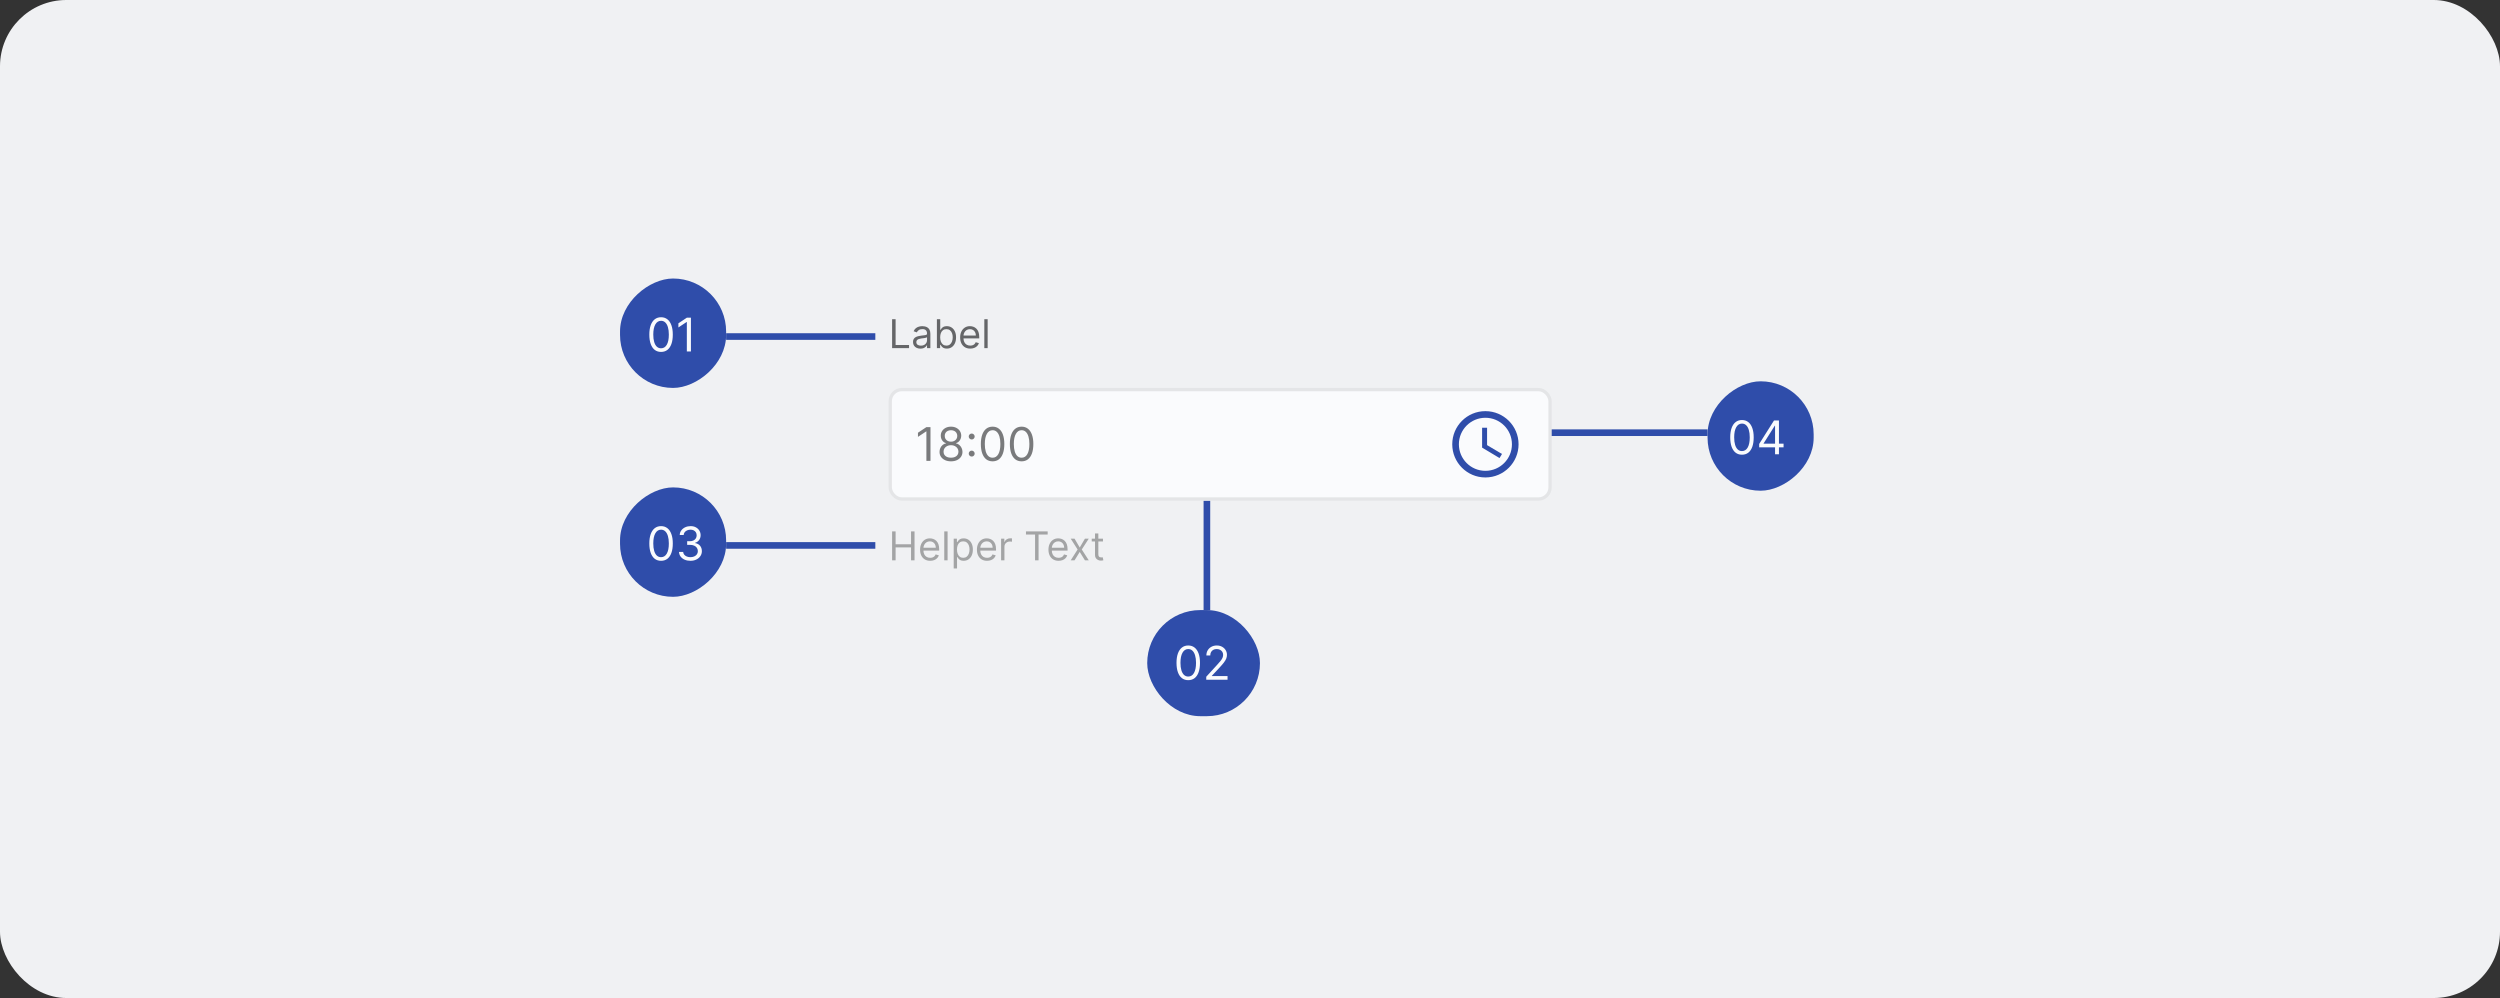 <svg width="754" height="301" viewBox="0 0 754 301" fill="none" xmlns="http://www.w3.org/2000/svg">
<rect x="0" y="0" width="754" height="301" fill="#333333" stroke="none"/>
<rect width="754" height="301" rx="20" fill="#F0F1F3"/>
<rect x="187" y="117" width="33" height="32" rx="16" transform="rotate(-90 187 117)" fill="#2F4DAA"/>
<path d="M199.375 106.139C198.626 106.139 197.988 105.935 197.461 105.528C196.934 105.117 196.531 104.522 196.253 103.743C195.974 102.961 195.835 102.016 195.835 100.909C195.835 99.809 195.974 98.869 196.253 98.09C196.535 97.308 196.939 96.711 197.466 96.3C197.996 95.886 198.633 95.679 199.375 95.679C200.117 95.679 200.752 95.886 201.279 96.3C201.809 96.711 202.214 97.308 202.492 98.09C202.774 98.869 202.915 99.809 202.915 100.909C202.915 102.016 202.776 102.961 202.497 103.743C202.219 104.522 201.816 105.117 201.289 105.528C200.762 105.935 200.124 106.139 199.375 106.139ZM199.375 105.045C200.117 105.045 200.694 104.687 201.105 103.972C201.516 103.256 201.722 102.235 201.722 100.909C201.722 100.027 201.627 99.277 201.438 98.657C201.253 98.037 200.984 97.565 200.633 97.24C200.285 96.915 199.866 96.753 199.375 96.753C198.639 96.753 198.064 97.116 197.65 97.842C197.236 98.564 197.028 99.587 197.028 100.909C197.028 101.791 197.121 102.54 197.307 103.156C197.492 103.773 197.759 104.242 198.107 104.563C198.459 104.885 198.881 105.045 199.375 105.045ZM208.384 95.818V106H207.151V97.111H207.091L204.605 98.761V97.508L207.151 95.818H208.384Z" fill="#FAFBFD"/>
<line x1="264" y1="101.5" x2="219" y2="101.5" stroke="#2F4DAA" stroke-width="2"/>
<rect x="187" y="180" width="33" height="32" rx="16" transform="rotate(-90 187 180)" fill="#2F4DAA"/>
<path d="M199.375 169.139C198.626 169.139 197.988 168.935 197.461 168.528C196.934 168.117 196.531 167.522 196.253 166.743C195.974 165.961 195.835 165.016 195.835 163.909C195.835 162.809 195.974 161.869 196.253 161.09C196.535 160.308 196.939 159.711 197.466 159.3C197.996 158.886 198.633 158.679 199.375 158.679C200.117 158.679 200.752 158.886 201.279 159.3C201.809 159.711 202.214 160.308 202.492 161.09C202.774 161.869 202.915 162.809 202.915 163.909C202.915 165.016 202.776 165.961 202.497 166.743C202.219 167.522 201.816 168.117 201.289 168.528C200.762 168.935 200.124 169.139 199.375 169.139ZM199.375 168.045C200.117 168.045 200.694 167.687 201.105 166.972C201.516 166.256 201.722 165.235 201.722 163.909C201.722 163.027 201.627 162.277 201.438 161.657C201.253 161.037 200.984 160.565 200.633 160.24C200.285 159.915 199.866 159.753 199.375 159.753C198.639 159.753 198.064 160.116 197.65 160.842C197.236 161.564 197.028 162.587 197.028 163.909C197.028 164.791 197.121 165.54 197.307 166.156C197.492 166.773 197.759 167.242 198.107 167.563C198.459 167.885 198.881 168.045 199.375 168.045ZM208.244 169.139C207.588 169.139 207.003 169.027 206.489 168.801C205.979 168.576 205.573 168.263 205.271 167.862C204.973 167.457 204.811 166.988 204.784 166.455H206.037C206.063 166.783 206.176 167.066 206.375 167.305C206.574 167.54 206.834 167.722 207.156 167.852C207.477 167.981 207.833 168.045 208.224 168.045C208.662 168.045 209.05 167.969 209.388 167.817C209.726 167.664 209.991 167.452 210.183 167.18C210.375 166.909 210.472 166.594 210.472 166.236C210.472 165.861 210.379 165.531 210.193 165.246C210.008 164.958 209.736 164.733 209.378 164.57C209.02 164.408 208.582 164.327 208.065 164.327H207.25V163.233H208.065C208.47 163.233 208.824 163.16 209.129 163.014C209.438 162.868 209.678 162.663 209.85 162.398C210.026 162.133 210.114 161.821 210.114 161.463C210.114 161.118 210.037 160.818 209.885 160.563C209.732 160.308 209.517 160.109 209.239 159.967C208.964 159.824 208.639 159.753 208.264 159.753C207.913 159.753 207.581 159.817 207.27 159.947C206.962 160.073 206.71 160.257 206.514 160.499C206.319 160.737 206.213 161.026 206.196 161.364H205.003C205.023 160.83 205.183 160.363 205.485 159.962C205.787 159.557 206.181 159.242 206.668 159.017C207.159 158.792 207.697 158.679 208.284 158.679C208.914 158.679 209.454 158.807 209.905 159.062C210.356 159.314 210.702 159.647 210.944 160.061C211.186 160.475 211.307 160.923 211.307 161.403C211.307 161.977 211.156 162.466 210.854 162.87C210.556 163.274 210.15 163.554 209.636 163.71V163.79C210.279 163.896 210.781 164.169 211.143 164.61C211.504 165.048 211.685 165.589 211.685 166.236C211.685 166.789 211.534 167.286 211.232 167.727C210.934 168.165 210.526 168.509 210.009 168.761C209.492 169.013 208.904 169.139 208.244 169.139Z" fill="#FAFBFD"/>
<line x1="264" y1="164.5" x2="219" y2="164.5" stroke="#2F4DAA" stroke-width="2"/>
<rect x="380" y="216" width="34" height="32" rx="16" transform="rotate(180 380 216)" fill="#2F4DAA"/>
<path d="M358.375 205.139C357.626 205.139 356.988 204.935 356.461 204.528C355.934 204.117 355.531 203.522 355.253 202.743C354.974 201.961 354.835 201.016 354.835 199.909C354.835 198.809 354.974 197.869 355.253 197.09C355.535 196.308 355.939 195.711 356.466 195.3C356.996 194.886 357.633 194.679 358.375 194.679C359.117 194.679 359.752 194.886 360.279 195.3C360.809 195.711 361.214 196.308 361.492 197.09C361.774 197.869 361.915 198.809 361.915 199.909C361.915 201.016 361.776 201.961 361.497 202.743C361.219 203.522 360.816 204.117 360.289 204.528C359.762 204.935 359.124 205.139 358.375 205.139ZM358.375 204.045C359.117 204.045 359.694 203.687 360.105 202.972C360.516 202.256 360.722 201.235 360.722 199.909C360.722 199.027 360.627 198.277 360.438 197.657C360.253 197.037 359.984 196.565 359.633 196.24C359.285 195.915 358.866 195.753 358.375 195.753C357.639 195.753 357.064 196.116 356.65 196.842C356.236 197.564 356.028 198.587 356.028 199.909C356.028 200.791 356.121 201.54 356.307 202.156C356.492 202.773 356.759 203.242 357.107 203.563C357.459 203.885 357.881 204.045 358.375 204.045ZM363.804 205V204.105L367.165 200.426C367.559 199.995 367.884 199.621 368.139 199.303C368.394 198.981 368.583 198.679 368.706 198.398C368.832 198.113 368.895 197.814 368.895 197.503C368.895 197.145 368.809 196.835 368.636 196.573C368.467 196.311 368.235 196.109 367.94 195.967C367.645 195.824 367.314 195.753 366.946 195.753C366.555 195.753 366.214 195.834 365.922 195.996C365.634 196.156 365.41 196.379 365.251 196.668C365.095 196.956 365.017 197.294 365.017 197.682H363.844C363.844 197.085 363.981 196.562 364.256 196.111C364.531 195.66 364.906 195.309 365.38 195.057C365.857 194.805 366.393 194.679 366.986 194.679C367.582 194.679 368.111 194.805 368.572 195.057C369.032 195.309 369.394 195.648 369.656 196.076C369.917 196.504 370.048 196.979 370.048 197.503C370.048 197.877 369.98 198.244 369.844 198.602C369.712 198.956 369.48 199.352 369.148 199.79C368.82 200.224 368.365 200.754 367.781 201.381L365.494 203.827V203.906H370.227V205H363.804Z" fill="#FAFBFD"/>
<line x1="364" y1="151" x2="364" y2="184" stroke="#2F4DAA" stroke-width="2"/>
<rect x="547" y="115" width="33" height="32" rx="16" transform="rotate(90 547 115)" fill="#2F4DAA"/>
<path d="M525.375 137.139C524.626 137.139 523.988 136.935 523.461 136.528C522.934 136.117 522.531 135.522 522.253 134.743C521.974 133.961 521.835 133.016 521.835 131.909C521.835 130.809 521.974 129.869 522.253 129.09C522.535 128.308 522.939 127.711 523.466 127.3C523.996 126.886 524.633 126.679 525.375 126.679C526.117 126.679 526.752 126.886 527.279 127.3C527.809 127.711 528.214 128.308 528.492 129.09C528.774 129.869 528.915 130.809 528.915 131.909C528.915 133.016 528.776 133.961 528.497 134.743C528.219 135.522 527.816 136.117 527.289 136.528C526.762 136.935 526.124 137.139 525.375 137.139ZM525.375 136.045C526.117 136.045 526.694 135.687 527.105 134.972C527.516 134.256 527.722 133.235 527.722 131.909C527.722 131.027 527.627 130.277 527.438 129.657C527.253 129.037 526.984 128.565 526.633 128.24C526.285 127.915 525.866 127.753 525.375 127.753C524.639 127.753 524.064 128.116 523.65 128.842C523.236 129.564 523.028 130.587 523.028 131.909C523.028 132.791 523.121 133.54 523.307 134.156C523.492 134.773 523.759 135.242 524.107 135.563C524.459 135.885 524.881 136.045 525.375 136.045ZM530.565 134.912V133.898L535.04 126.818H535.776V128.389H535.278L531.898 133.739V133.818H537.923V134.912H530.565ZM535.358 137V134.604V134.131V126.818H536.531V137H535.358Z" fill="#FAFBFD"/>
<line x1="463" y1="130.5" x2="515" y2="130.5" stroke="#2F4DAA" stroke-width="2"/>
<path d="M269.057 105V96.273H270.114V104.062H274.17V105H269.057ZM277.597 105.153C277.182 105.153 276.805 105.075 276.467 104.919C276.129 104.76 275.861 104.531 275.662 104.233C275.463 103.932 275.364 103.568 275.364 103.142C275.364 102.767 275.438 102.463 275.585 102.23C275.733 101.994 275.93 101.81 276.178 101.676C276.425 101.543 276.697 101.443 276.996 101.378C277.297 101.31 277.599 101.256 277.903 101.216C278.301 101.165 278.624 101.126 278.871 101.101C279.121 101.072 279.303 101.026 279.416 100.96C279.533 100.895 279.591 100.781 279.591 100.619V100.585C279.591 100.165 279.476 99.838 279.246 99.605C279.018 99.372 278.673 99.256 278.21 99.256C277.73 99.256 277.354 99.361 277.081 99.571C276.808 99.781 276.616 100.006 276.506 100.244L275.551 99.903C275.722 99.506 275.949 99.196 276.233 98.974C276.52 98.75 276.832 98.594 277.17 98.506C277.511 98.415 277.847 98.369 278.176 98.369C278.386 98.369 278.628 98.395 278.901 98.446C279.176 98.494 279.442 98.595 279.697 98.749C279.956 98.902 280.17 99.133 280.341 99.443C280.511 99.753 280.597 100.168 280.597 100.688V105H279.591V104.114H279.54C279.472 104.256 279.358 104.408 279.199 104.57C279.04 104.732 278.828 104.869 278.564 104.983C278.3 105.097 277.977 105.153 277.597 105.153ZM277.75 104.25C278.148 104.25 278.483 104.172 278.756 104.016C279.031 103.859 279.239 103.658 279.378 103.411C279.52 103.163 279.591 102.903 279.591 102.631V101.71C279.548 101.761 279.455 101.808 279.31 101.851C279.168 101.891 279.003 101.926 278.815 101.957C278.631 101.986 278.45 102.011 278.274 102.034C278.101 102.054 277.96 102.071 277.852 102.085C277.591 102.119 277.347 102.175 277.119 102.251C276.895 102.325 276.713 102.437 276.574 102.588C276.438 102.736 276.369 102.937 276.369 103.193C276.369 103.543 276.499 103.807 276.757 103.986C277.018 104.162 277.349 104.25 277.75 104.25ZM282.569 105V96.273H283.574V99.494H283.659C283.733 99.381 283.836 99.236 283.966 99.06C284.1 98.881 284.29 98.722 284.537 98.582C284.787 98.44 285.125 98.369 285.551 98.369C286.103 98.369 286.588 98.507 287.009 98.783C287.429 99.058 287.757 99.449 287.993 99.954C288.229 100.46 288.347 101.057 288.347 101.744C288.347 102.438 288.229 103.038 287.993 103.547C287.757 104.053 287.431 104.445 287.013 104.723C286.596 104.999 286.114 105.136 285.569 105.136C285.148 105.136 284.811 105.067 284.559 104.928C284.306 104.786 284.111 104.625 283.975 104.446C283.838 104.264 283.733 104.114 283.659 103.994H283.54V105H282.569ZM283.557 101.727C283.557 102.222 283.63 102.658 283.775 103.036C283.919 103.411 284.131 103.705 284.409 103.918C284.688 104.128 285.029 104.233 285.432 104.233C285.853 104.233 286.203 104.122 286.485 103.901C286.769 103.676 286.982 103.375 287.124 102.997C287.269 102.616 287.341 102.193 287.341 101.727C287.341 101.267 287.27 100.852 287.128 100.483C286.989 100.111 286.777 99.817 286.493 99.601C286.212 99.382 285.858 99.273 285.432 99.273C285.023 99.273 284.679 99.376 284.401 99.584C284.123 99.788 283.912 100.075 283.77 100.445C283.628 100.811 283.557 101.239 283.557 101.727ZM292.63 105.136C291.999 105.136 291.455 104.997 290.998 104.719C290.543 104.438 290.192 104.045 289.945 103.543C289.701 103.037 289.578 102.449 289.578 101.778C289.578 101.108 289.701 100.517 289.945 100.006C290.192 99.492 290.536 99.091 290.976 98.804C291.419 98.514 291.936 98.369 292.527 98.369C292.868 98.369 293.205 98.426 293.537 98.54C293.87 98.653 294.172 98.838 294.445 99.094C294.718 99.347 294.935 99.682 295.097 100.099C295.259 100.517 295.34 101.031 295.34 101.642V102.068H290.294V101.199H294.317C294.317 100.83 294.243 100.5 294.096 100.21C293.951 99.921 293.743 99.692 293.473 99.524C293.206 99.356 292.891 99.273 292.527 99.273C292.127 99.273 291.78 99.372 291.488 99.571C291.198 99.767 290.975 100.023 290.819 100.338C290.662 100.653 290.584 100.991 290.584 101.352V101.932C290.584 102.426 290.669 102.845 290.84 103.189C291.013 103.53 291.253 103.79 291.56 103.969C291.867 104.145 292.223 104.233 292.63 104.233C292.894 104.233 293.132 104.196 293.346 104.122C293.561 104.045 293.748 103.932 293.904 103.781C294.06 103.628 294.181 103.437 294.266 103.21L295.238 103.483C295.135 103.812 294.963 104.102 294.722 104.352C294.48 104.599 294.182 104.793 293.827 104.932C293.472 105.068 293.073 105.136 292.63 105.136ZM297.875 96.273V105H296.87V96.273H297.875Z" fill="#656668"/>
<rect x="268.5" y="117.5" width="199" height="33" rx="3.5" fill="#FAFBFD"/>
<path d="M280.634 128.818V139H279.401V130.111H279.341L276.855 131.761V130.509L279.401 128.818H280.634ZM286.823 139.139C286.14 139.139 285.537 139.018 285.013 138.776C284.493 138.531 284.087 138.195 283.795 137.767C283.504 137.336 283.36 136.846 283.363 136.295C283.36 135.865 283.444 135.467 283.616 135.102C283.789 134.734 284.024 134.428 284.322 134.183C284.624 133.934 284.96 133.777 285.332 133.71V133.651C284.844 133.525 284.457 133.251 284.168 132.83C283.88 132.406 283.737 131.924 283.741 131.384C283.737 130.866 283.868 130.404 284.134 129.996C284.399 129.589 284.763 129.267 285.227 129.032C285.695 128.797 286.227 128.679 286.823 128.679C287.413 128.679 287.94 128.797 288.404 129.032C288.868 129.267 289.233 129.589 289.498 129.996C289.766 130.404 289.902 130.866 289.906 131.384C289.902 131.924 289.755 132.406 289.463 132.83C289.175 133.251 288.792 133.525 288.315 133.651V133.71C288.683 133.777 289.014 133.934 289.309 134.183C289.604 134.428 289.839 134.734 290.015 135.102C290.191 135.467 290.28 135.865 290.283 136.295C290.28 136.846 290.131 137.336 289.836 137.767C289.544 138.195 289.138 138.531 288.618 138.776C288.101 139.018 287.503 139.139 286.823 139.139ZM286.823 138.045C287.284 138.045 287.682 137.971 288.016 137.822C288.351 137.673 288.61 137.462 288.792 137.19C288.974 136.919 289.067 136.6 289.07 136.236C289.067 135.851 288.968 135.512 288.772 135.217C288.576 134.922 288.31 134.69 287.972 134.521C287.637 134.352 287.254 134.267 286.823 134.267C286.389 134.267 286.001 134.352 285.66 134.521C285.322 134.69 285.055 134.922 284.859 135.217C284.667 135.512 284.573 135.851 284.576 136.236C284.573 136.6 284.661 136.919 284.839 137.19C285.022 137.462 285.282 137.673 285.62 137.822C285.958 137.971 286.359 138.045 286.823 138.045ZM286.823 133.213C287.188 133.213 287.511 133.14 287.793 132.994C288.078 132.848 288.301 132.645 288.464 132.383C288.626 132.121 288.709 131.814 288.712 131.463C288.709 131.118 288.628 130.818 288.469 130.563C288.31 130.305 288.089 130.106 287.808 129.967C287.526 129.824 287.198 129.753 286.823 129.753C286.442 129.753 286.109 129.824 285.824 129.967C285.539 130.106 285.318 130.305 285.163 130.563C285.007 130.818 284.931 131.118 284.934 131.463C284.931 131.814 285.009 132.121 285.168 132.383C285.33 132.645 285.554 132.848 285.839 132.994C286.124 133.14 286.452 133.213 286.823 133.213ZM293.064 137.697C292.818 137.697 292.608 137.61 292.432 137.434C292.257 137.258 292.169 137.048 292.169 136.803C292.169 136.557 292.257 136.347 292.432 136.171C292.608 135.996 292.818 135.908 293.064 135.908C293.309 135.908 293.519 135.996 293.695 136.171C293.871 136.347 293.959 136.557 293.959 136.803C293.959 136.965 293.917 137.114 293.834 137.25C293.755 137.386 293.647 137.495 293.511 137.578C293.379 137.658 293.229 137.697 293.064 137.697ZM293.064 132.547C292.818 132.547 292.608 132.459 292.432 132.283C292.257 132.108 292.169 131.897 292.169 131.652C292.169 131.407 292.257 131.196 292.432 131.021C292.608 130.845 292.818 130.757 293.064 130.757C293.309 130.757 293.519 130.845 293.695 131.021C293.871 131.196 293.959 131.407 293.959 131.652C293.959 131.814 293.917 131.964 293.834 132.099C293.755 132.235 293.647 132.345 293.511 132.428C293.379 132.507 293.229 132.547 293.064 132.547ZM299.365 139.139C298.616 139.139 297.978 138.935 297.451 138.528C296.924 138.117 296.521 137.522 296.243 136.743C295.965 135.961 295.825 135.016 295.825 133.909C295.825 132.809 295.965 131.869 296.243 131.09C296.525 130.308 296.929 129.711 297.456 129.3C297.986 128.886 298.623 128.679 299.365 128.679C300.108 128.679 300.742 128.886 301.269 129.3C301.8 129.711 302.204 130.308 302.482 131.09C302.764 131.869 302.905 132.809 302.905 133.909C302.905 135.016 302.766 135.961 302.487 136.743C302.209 137.522 301.806 138.117 301.279 138.528C300.752 138.935 300.114 139.139 299.365 139.139ZM299.365 138.045C300.108 138.045 300.684 137.687 301.095 136.972C301.506 136.256 301.712 135.235 301.712 133.909C301.712 133.027 301.617 132.277 301.428 131.657C301.243 131.037 300.974 130.565 300.623 130.24C300.275 129.915 299.856 129.753 299.365 129.753C298.629 129.753 298.054 130.116 297.64 130.842C297.226 131.564 297.019 132.587 297.019 133.909C297.019 134.791 297.111 135.54 297.297 136.156C297.483 136.773 297.749 137.242 298.097 137.563C298.449 137.885 298.871 138.045 299.365 138.045ZM308.115 139.139C307.366 139.139 306.728 138.935 306.201 138.528C305.674 138.117 305.271 137.522 304.993 136.743C304.715 135.961 304.575 135.016 304.575 133.909C304.575 132.809 304.715 131.869 304.993 131.09C305.275 130.308 305.679 129.711 306.206 129.3C306.736 128.886 307.373 128.679 308.115 128.679C308.858 128.679 309.492 128.886 310.019 129.3C310.55 129.711 310.954 130.308 311.232 131.09C311.514 131.869 311.655 132.809 311.655 133.909C311.655 135.016 311.516 135.961 311.237 136.743C310.959 137.522 310.556 138.117 310.029 138.528C309.502 138.935 308.864 139.139 308.115 139.139ZM308.115 138.045C308.858 138.045 309.434 137.687 309.845 136.972C310.256 136.256 310.462 135.235 310.462 133.909C310.462 133.027 310.367 132.277 310.178 131.657C309.993 131.037 309.724 130.565 309.373 130.24C309.025 129.915 308.606 129.753 308.115 129.753C307.379 129.753 306.804 130.116 306.39 130.842C305.976 131.564 305.769 132.587 305.769 133.909C305.769 134.791 305.861 135.54 306.047 136.156C306.233 136.773 306.499 137.242 306.847 137.563C307.199 137.885 307.621 138.045 308.115 138.045Z" fill="#797A7C"/>
<g clip-path="url(#clip0_14704_121729)">
<path d="M447.99 124C442.47 124 438 128.48 438 134C438 139.52 442.47 144 447.99 144C453.52 144 458 139.52 458 134C458 128.48 453.52 124 447.99 124ZM448 142C443.58 142 440 138.42 440 134C440 129.58 443.58 126 448 126C452.42 126 456 129.58 456 134C456 138.42 452.42 142 448 142Z" fill="#2F4DAA"/>
<path d="M448.5 129H447V135L452.25 138.15L453 136.92L448.5 134.25V129Z" fill="#2F4DAA"/>
</g>
<rect x="268.5" y="117.5" width="199" height="33" rx="3.5" stroke="#E4E5E7"/>
<path d="M269.057 169V160.273H270.114V164.159H274.767V160.273H275.824V169H274.767V165.097H270.114V169H269.057ZM280.548 169.136C279.917 169.136 279.373 168.997 278.915 168.719C278.461 168.438 278.11 168.045 277.863 167.543C277.619 167.037 277.496 166.449 277.496 165.778C277.496 165.108 277.619 164.517 277.863 164.006C278.11 163.491 278.454 163.091 278.894 162.804C279.337 162.514 279.854 162.369 280.445 162.369C280.786 162.369 281.123 162.426 281.455 162.54C281.788 162.653 282.09 162.838 282.363 163.094C282.636 163.347 282.853 163.682 283.015 164.099C283.177 164.517 283.258 165.031 283.258 165.642V166.068H278.212V165.199H282.235C282.235 164.83 282.161 164.5 282.013 164.21C281.869 163.92 281.661 163.692 281.391 163.524C281.124 163.357 280.809 163.273 280.445 163.273C280.045 163.273 279.698 163.372 279.406 163.571C279.116 163.767 278.893 164.023 278.737 164.338C278.58 164.653 278.502 164.991 278.502 165.352V165.932C278.502 166.426 278.587 166.845 278.758 167.189C278.931 167.53 279.171 167.79 279.478 167.969C279.785 168.145 280.141 168.233 280.548 168.233C280.812 168.233 281.05 168.196 281.263 168.122C281.479 168.045 281.665 167.932 281.822 167.781C281.978 167.628 282.099 167.437 282.184 167.21L283.156 167.483C283.053 167.812 282.881 168.102 282.64 168.352C282.398 168.599 282.1 168.793 281.745 168.932C281.39 169.068 280.991 169.136 280.548 169.136ZM285.793 160.273V169H284.788V160.273H285.793ZM287.635 171.455V162.455H288.607V163.494H288.726C288.8 163.381 288.902 163.236 289.033 163.06C289.167 162.881 289.357 162.722 289.604 162.582C289.854 162.44 290.192 162.369 290.618 162.369C291.169 162.369 291.655 162.507 292.076 162.783C292.496 163.058 292.824 163.449 293.06 163.955C293.296 164.46 293.414 165.057 293.414 165.744C293.414 166.438 293.296 167.038 293.06 167.547C292.824 168.053 292.498 168.445 292.08 168.723C291.662 168.999 291.181 169.136 290.635 169.136C290.215 169.136 289.878 169.067 289.625 168.928C289.373 168.786 289.178 168.625 289.042 168.446C288.905 168.264 288.8 168.114 288.726 167.994H288.641V171.455H287.635ZM288.624 165.727C288.624 166.222 288.696 166.658 288.841 167.036C288.986 167.411 289.198 167.705 289.476 167.918C289.755 168.128 290.096 168.233 290.499 168.233C290.919 168.233 291.27 168.122 291.551 167.901C291.836 167.676 292.049 167.375 292.191 166.997C292.336 166.616 292.408 166.193 292.408 165.727C292.408 165.267 292.337 164.852 292.195 164.483C292.056 164.111 291.844 163.817 291.56 163.601C291.279 163.382 290.925 163.273 290.499 163.273C290.09 163.273 289.746 163.376 289.468 163.584C289.189 163.788 288.979 164.075 288.837 164.445C288.695 164.811 288.624 165.239 288.624 165.727ZM297.692 169.136C297.061 169.136 296.517 168.997 296.06 168.719C295.605 168.438 295.255 168.045 295.007 167.543C294.763 167.037 294.641 166.449 294.641 165.778C294.641 165.108 294.763 164.517 295.007 164.006C295.255 163.491 295.598 163.091 296.039 162.804C296.482 162.514 296.999 162.369 297.59 162.369C297.931 162.369 298.267 162.426 298.6 162.54C298.932 162.653 299.235 162.838 299.507 163.094C299.78 163.347 299.998 163.682 300.159 164.099C300.321 164.517 300.402 165.031 300.402 165.642V166.068H295.357V165.199H299.38C299.38 164.83 299.306 164.5 299.158 164.21C299.013 163.92 298.806 163.692 298.536 163.524C298.269 163.357 297.953 163.273 297.59 163.273C297.189 163.273 296.843 163.372 296.55 163.571C296.26 163.767 296.037 164.023 295.881 164.338C295.725 164.653 295.647 164.991 295.647 165.352V165.932C295.647 166.426 295.732 166.845 295.902 167.189C296.076 167.53 296.316 167.79 296.623 167.969C296.929 168.145 297.286 168.233 297.692 168.233C297.956 168.233 298.195 168.196 298.408 168.122C298.624 168.045 298.81 167.932 298.966 167.781C299.123 167.628 299.243 167.437 299.328 167.21L300.3 167.483C300.198 167.812 300.026 168.102 299.784 168.352C299.543 168.599 299.245 168.793 298.89 168.932C298.534 169.068 298.135 169.136 297.692 169.136ZM301.932 169V162.455H302.904V163.443H302.972C303.091 163.119 303.307 162.857 303.62 162.655C303.932 162.453 304.284 162.352 304.676 162.352C304.75 162.352 304.843 162.354 304.953 162.357C305.064 162.359 305.148 162.364 305.205 162.369V163.392C305.171 163.384 305.093 163.371 304.971 163.354C304.851 163.334 304.725 163.324 304.591 163.324C304.273 163.324 303.989 163.391 303.739 163.524C303.492 163.655 303.296 163.837 303.151 164.07C303.009 164.3 302.938 164.562 302.938 164.858V169H301.932ZM309.431 161.21V160.273H315.977V161.21H313.232V169H312.175V161.21H309.431ZM319.266 169.136C318.636 169.136 318.092 168.997 317.634 168.719C317.18 168.438 316.829 168.045 316.582 167.543C316.337 167.037 316.215 166.449 316.215 165.778C316.215 165.108 316.337 164.517 316.582 164.006C316.829 163.491 317.173 163.091 317.613 162.804C318.056 162.514 318.573 162.369 319.164 162.369C319.505 162.369 319.842 162.426 320.174 162.54C320.506 162.653 320.809 162.838 321.082 163.094C321.354 163.347 321.572 163.682 321.734 164.099C321.896 164.517 321.977 165.031 321.977 165.642V166.068H316.931V165.199H320.954C320.954 164.83 320.88 164.5 320.732 164.21C320.587 163.92 320.38 163.692 320.11 163.524C319.843 163.357 319.528 163.273 319.164 163.273C318.763 163.273 318.417 163.372 318.124 163.571C317.835 163.767 317.612 164.023 317.455 164.338C317.299 164.653 317.221 164.991 317.221 165.352V165.932C317.221 166.426 317.306 166.845 317.477 167.189C317.65 167.53 317.89 167.79 318.197 167.969C318.504 168.145 318.86 168.233 319.266 168.233C319.531 168.233 319.769 168.196 319.982 168.122C320.198 168.045 320.384 167.932 320.54 167.781C320.697 167.628 320.817 167.437 320.903 167.21L321.874 167.483C321.772 167.812 321.6 168.102 321.359 168.352C321.117 168.599 320.819 168.793 320.464 168.932C320.109 169.068 319.71 169.136 319.266 169.136ZM324.081 162.455L325.649 165.131L327.217 162.455H328.376L326.262 165.727L328.376 169H327.217L325.649 166.46L324.081 169H322.922L325.001 165.727L322.922 162.455H324.081ZM332.658 162.455V163.307H329.266V162.455H332.658ZM330.254 160.886H331.26V167.125C331.26 167.409 331.301 167.622 331.384 167.764C331.469 167.903 331.577 167.997 331.707 168.045C331.841 168.091 331.982 168.114 332.129 168.114C332.24 168.114 332.331 168.108 332.402 168.097C332.473 168.082 332.53 168.071 332.572 168.062L332.777 168.966C332.709 168.991 332.614 169.017 332.491 169.043C332.369 169.071 332.214 169.085 332.027 169.085C331.743 169.085 331.464 169.024 331.192 168.902C330.922 168.78 330.697 168.594 330.518 168.344C330.342 168.094 330.254 167.778 330.254 167.398V160.886Z" fill="#A3A4A5"/>
<defs>
<clipPath id="clip0_14704_121729">
<rect width="24" height="24" fill="white" transform="translate(436 122)"/>
</clipPath>
</defs>
</svg>
